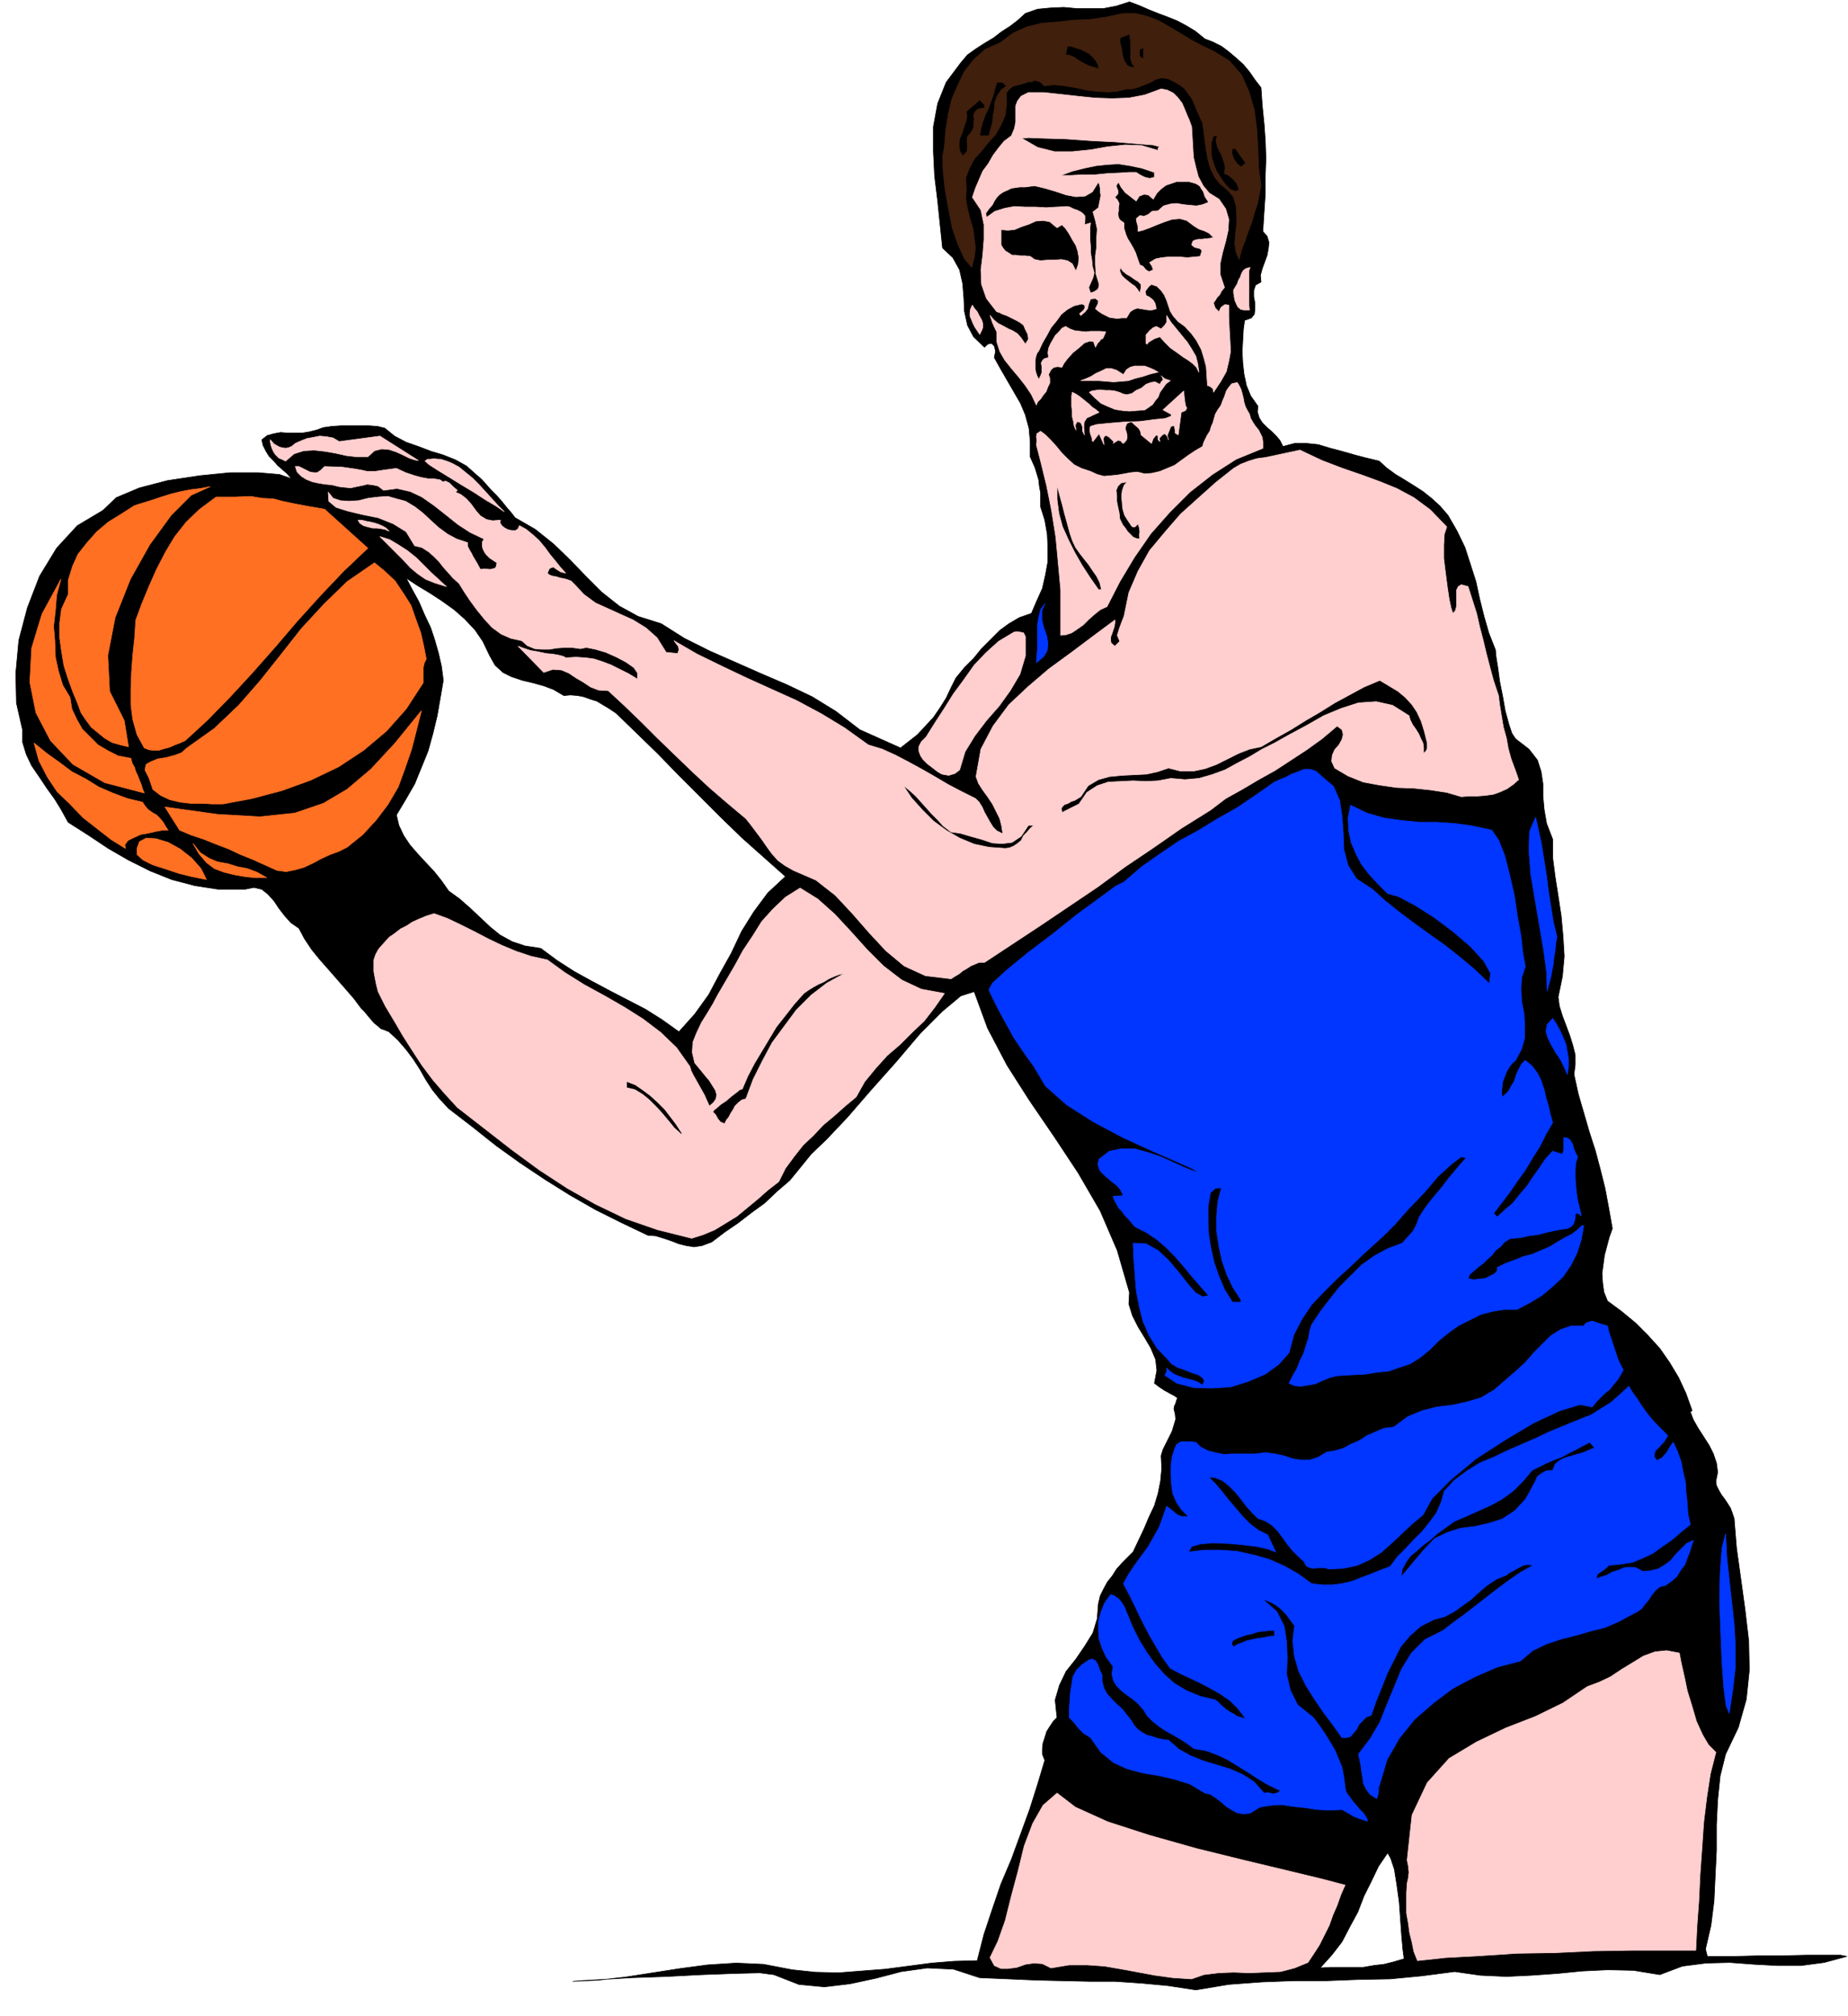<svg xmlns="http://www.w3.org/2000/svg" fill-rule="evenodd" height="534.812" preserveAspectRatio="none" stroke-linecap="round" viewBox="0 0 3035 3310" width="490.455"><style>.pen0{stroke:#000;stroke-width:1;stroke-linejoin:round}.brush1{fill:#000}</style><path class="pen0 brush1" d="m1979 64 13 5 14 7 12 9 13 11 11 10 10 12 9 13 10 13 2 29 3 30 2 28 1 29-1 28v30l-2 30-2 32 7 8 3 10-1 10-2 11-4 11-4 11-3 11 1 11-9 5-3 9v10l2 11v9l-1 9-5 6-11 4-2 15-1 18-1 18 1 19 2 18 4 19 7 17 12 17-1 9 3 10 5 8 8 8 7 6 8 8 6 7 5 10 19-5h20l19 2 20 6 19 5 21 6 19 5 21 5 12 11 15 11 15 9 16 10 14 9 15 12 13 12 13 15 15 26 13 27 9 28 9 28 6 28 7 28 8 28 11 28 1 11 3 19 3 22 5 25 4 23 6 22 5 15 6 9 22 17 14 18 6 19 3 20v20l2 22 4 23 10 26v30l4 31 5 32 5 33 3 33 2 33-3 33-7 34 2 15 5 16 6 16 6 16 5 16 4 16v16l-2 16 7 32 9 31 9 31 10 31 8 30 8 32 6 32 6 34-5 14-4 15-4 15-2 15-2 15 1 15 2 15 6 15 23 17 23 19 20 20 20 22 16 23 15 25 12 26 10 28-3 2 5 13 8 14 9 14 9 14 7 14 5 15 2 15-3 15 1 7 4 8 4 7 6 8 4 6 5 8 3 8 3 9 4 49 7 50 7 51 6 51 1 48-5 48-13 46-21 44-9 36-4 39-2 41v42l-2 41-2 42-5 40-9 39 3 12h47l37-1h40l38-1h57l10 2-37 10-38 5h-39l-38-2-40-3-39 1-39 5-37 14-43-7-42-1-42 2-41 4-42 3-42 2-43-2-42-6-54 7-52 5-53 1-52 2h-53l-53 2-54 4-54 9-46-7-43-4-44-3h-42l-44-1-43-1-46-2-47-2-43-14-43-2-43 6-42 11-42 9-42 5-42-4-41-16-23-3-41 1-54 2-58 3-58 2-49 3-35 2-12 1 42-2 44-5 45-7 45-7 45-6 47-3 45 2 47 9 38 4 38 1 38-3 39-3 38-5 38-5 37-3 38-1 11-43 14-42 14-41 17-40 15-41 15-41 13-41 12-40-4-10v-9l1-9 3-9 3-10 5-8 6-9 6-6-3-29 7-24 11-23 16-20 15-22 13-21 7-23 2-25 3-13 6-12 6-11 8-10 7-11 9-10 9-9 9-9 9-19 9-19 8-19 9-19 6-20 4-20 2-21-1-21 3-10 5-10 5-10 5-10 3-10 3-10-1-9-2-8 1-5 2-4 1-4 2-5-6-4-6-3-5-3-4-2-9-6-8-6 4-21-2-18-8-19-10-17-11-18-9-18-6-19 1-19-20-69-28-65-36-62-39-59-41-60-37-58-32-61-22-60-22 7-30 25-37 37-39 46-41 46-39 45-34 36-26 25-17 21-18 22-21 18-20 19-22 16-22 17-22 15-21 16-16 6-13 2-13-2-12-3-13-5-12-4-13-4-13-1-44-21-42-21-42-24-40-25-42-28-39-28-39-31-39-30-15-16-12-15-11-17-9-16-11-17-12-16-13-15-15-14-7-3-6-2-6-5-6-5-6-7-5-6-5-6-5-5-12-16-13-15-14-16-14-16-15-17-13-16-12-18-9-17-13-9-10-11-10-13-8-12-10-11-10-8-13-3-15 3h-43l-39-6-38-10-35-14-36-18-33-19-33-22-33-21-11-20-11-18-13-18-12-18-13-19-9-19-6-20v-20l-10-44-1-49 5-54 14-53 20-52 28-46 34-37 42-25 22-21 38-16 46-12 53-8 50-5h46l35 3 20 7-8-9-7-6-8-7-6-7-8-8-5-8-5-10-2-9 9-7 11-3 11-2 12 1h23l12-2 12-3 11-4 14-2 15-1h46l14 1 12 3 16 13 19 10 20 7 21 8 20 6 20 8 18 10 18 16 7 6 8 9 8 9 9 9 8 9 8 10 7 8 7 9 33 19 30 24 27 26 26 27 26 26 29 23 31 17 38 12 38 24 42 21 41 18 43 19 42 18 42 20 39 24 39 30 67 30 14-11 14-11 13-14 13-14 11-16 10-16 8-17 8-16 14-17 15-15 13-16 15-15 15-15 15-11 17-10 20-7 9-21 9-20 5-22 4-22v-23l-1-22-4-23-7-22v-23l-2-11-1-10-3-10-3-10-4-9-4-9v-25l-2-22-6-22-8-19-11-19-11-19-11-19-10-18 1-5 1-5-1-5-1-4-4-4h-3l-4 1-5 5-18-17-10-19-5-23-1-22-2-24-5-22-11-20-17-16-4-38-4-39-5-41-2-40v-41l7-38 14-35 24-32 11-13 14-10 14-9 15-9 13-10 14-9 13-10 12-11 20-7 21-2 22-1 22 2h43l21-4 22-7 16 6 16 7 15 6 16 6 15 6 15 8 15 9 16 13zM804 1076l9 16 13 12 14 7 18 6 17 4 18 5 16 6 17 10 11-1 12 1 10 2 11 4 10 3 10 6 10 6 12 8 33 32 35 34 34 35 35 35 34 34 35 34 36 32 36 32-29 27-23 31-20 32-17 36-19 34-18 34-23 32-26 29-28-20-27-17-29-15-29-15-30-16-29-16-28-18-27-20-26-4-21-7-20-11-16-13-17-16-16-15-17-15-18-13-12-17-12-15-14-15-13-14-13-15-10-15-8-17-4-17 15-25 15-26 11-27 11-27 8-29 7-29 5-29 5-29-3-23-5-22-6-21-7-21-10-21-9-21-11-20-10-19 18 12 20 12 20 13 21 15 17 15 17 18 13 19 11 23zm1502 2140-17 5-16 4-17 2-17 3h-54l-17 1 19-21 17-22 13-25 13-24 10-26 12-24 12-25 15-22 5 9 6 18 4 25 4 29 2 28 2 28 2 22 2 15z"/><path d="m1993 84 26 16 20 23 12 27 9 30 4 32 2 32 1 31 4 30-3 15-3 15-5 15-4 15-6 15-5 15-6 15-4 16-5-12-2-14 1-16 2-15v-16l-1-15-4-14-9-11-13-11-9-11-7-14-4-14-3-16-2-15-2-16-2-14-5-11-4-9-4-10-4-9-7-10-6-8-8-6-9-5-10-5-10-1-9 2-9 5-10 4-10 4-10 3h-10l-16 4-15 1-17-1-17-2-18-4-18-3-18-2-16 2-6-6-5-2-5-1-4 2h-6l-5 2-6 2-5 1-10 3-6 5-4 5v20l-1 8-1 9-7 16-9 16-12 13-11 14-12 13-8 15-6 16 1 19-1 16 3 16 4 16 5 17 2 15 2 16-2 16-4 16-12-14-10-22-10-28-6-31-6-33-3-29-1-25 3-16 2-26 4-26 6-26 10-23 11-23 15-19 19-17 25-11 21-16 23-10 24-6 27-2 25-3 27-1 27-4 28-6h20l20 5 18 7 19 11 17 10 18 11 17 9 19 9zm-138-28 1 7 1 7v27l2 7 5 7-8-1-5-3-4-6-2-5-2-8-1-8-2-8-1-5 1-5 5-2 5-2 5-2zm-51 52v5l-9-3-7-2-6-3-6-3-6-4-6-4-7-3-7-1 3-14h7l8 3 7 2 8 4 6 3 6 6 5 6 4 8zm-187 69-11 2-5 5-2 5 1 7-1 6v8l-4 7-6 7-1 8 1 9-1 8-7 7-5-9-1-9 1-10 4-9 3-10 3-9 2-9-1-8 22-19 2 2 3 3 3 3v5zm36-36-9 7-6 9-4 10-1 12-2 11-1 11-3 11-3 11h-15l2-12 3-11 4-11 5-10 4-11 4-11 3-11 3-11h9l7 6zm393 127-8 6-7-6-5-8-3-8 1-8h5l17 24zm-47-45-2 8 2 9 3 7 4 7 2 6 3 8 1 7-1 10 7 3 8 7 5 6 4 10-4 3h-3l-4-2-4-1-9-10-6-9-7-11-4-10-4-12-1-12v-12l4-12h6zM1878 97l-6-4-1-6 1-6 6-3v19z" style="stroke:#401f0d;stroke-width:1;stroke-linejoin:round;fill:#401f0d"/><path d="m1957 208 1 16 1 17 1 17 4 17 4 15 8 15 10 12 16 10 11 16 5 17-1 18-4 18-5 18-4 18v19l7 21-5 6-3 6-4 4-3 5-3 4 1 4 2 5 6 6 3-7 4-3 3-2 6 1v20l1 20 1 18 1 18-3 16-4 17-9 16-12 18-1-6-4-3-4-2h-1l-1-16-1-15-4-15-4-13-8-15-8-11-11-12-11-8-8-9-5-8-3-9-3-9-4-9-5-7-7-7-9-3-4 3-3 4-3 4 1 7 6 3 6 5 3 5 2 9-7 2h-6l-6-1-6-1-6-1-6 2-6 4-6 10h-8l-7 1-7-1-6-1-6-3-6-3-6-4-5-4 4-8 1-5-5-4-8 1-3 8-2 8-4 5-7 6-2-3 6-5 2-3 1-3-1-3-4-2-13 3-11 6-10 8-8 11-9 11-7 13-7 12-6 13-3 4-2 6-1 6v13l1 6 2 6 3 6 3-6 2-5v-10l-1-6 2-4 3-3 7-2-1-8 1-7 3-7 4-7 4-7 6-6 5-6 6-3 7 4 8 3 9 1 9 1 8-1h16l9 1-3 7-2 4-3 1-2 3-3 3-4 7-3-9-6-1-9 3-9 8-10 8-9 10-6 8-3 6-7-1-6 1-5 4-4 8 2 6v8l-3 6-3 8-5 6-4 6-5 5-2 5-8-17-10-15-11-14-11-13-12-15-8-14-5-16v-16l-3-6-4-9-3-9-1-3 6 7 7 6 8 4 9 5 7 3 8 5 6 7 7 10 5-8-1-8-4-8-3-7-5-4-5-3-6-3-6-3-6-3-6-2-6-3-4-1-17-22-8-23-1-24 3-24 2-26v-24l-5-24-14-21 5-15 6-14 6-14 9-12 8-14 9-12 9-11 12-9 5-12 2-10v-27l3-8 6-8 12-6h25l28 3 27 3 29 3 28 1 28-1 26-5 27-10 10 2 10 5 7 7 7 9 4 9 4 10 4 9 4 11zm-406 1423-16 23-17 22-20 19-20 20-21 18-19 21-18 22-14 25-18 15-18 16-18 15-16 17-17 16-15 19-14 19-11 22-18 14-17 15-17 14-17 14-18 11-18 11-19 8-19 6-56-14-52-18-50-24-46-26-46-30-45-33-45-35-45-35-21-23-19-22-18-24-15-23-16-25-14-24-15-25-12-24-3-12-2-10-2-11v-19l3-9 5-9 8-9 9-10 10-7 9-7 10-5 9-6 11-5 12-5 13-4 22 8 23 11 22 11 23 12 21 10 24 10 24 8 27 6 29 21 32 20 33 18 33 19 30 19 29 22 26 25 22 31 2 7 4 8 4 7 5 9 4 7 5 9 4 9 4 9 7-6 4-6 1-7-2-7-5-8-5-8-6-7-4-5-14-17-4-17 1-17 6-15 8-17 10-16 9-15 8-15 14-24 14-24 13-24 16-24 15-24 18-20 21-20 24-15 29 18 28 25 26 28 27 30 27 27 30 23 32 15 38 7zm825-766-4 12-1 18v22l3 24 3 23 3 20 3 14 3 9 4-4 2-7v-27l3-6 5-3 11 3 7 22 7 22 5 22 6 23 5 21 6 23 6 22 8 24 2 16 3 18 3 18 5 18 3 17 5 18 6 16 6 17-9 8-10 7-11 5-11 4-14 2-13 1h-13l-13 1-24-7-26-4-28-3-28-1-28-4-27-5-25-10-22-13-5-11 1-10 4-9 7-8 5-9 2-8-2-8-8-6-25 21-25 18-26 17-26 17-27 15-27 16-27 15-25 19-48 30-46 32-46 31-45 33-46 31-46 31-47 31-47 31h-9l-7 3-7 3-6 4-7 4-6 5-7 4-6 4-42-5-35-16-30-25-27-29-28-32-28-30-32-25-37-16-14-8-11-8-10-11-8-11-9-13-9-12-9-12-8-10-31-26-29-25-29-27-27-26-28-27-27-27-28-27-27-25-16-1-13-5-12-8-12-7-12-8-12-5-14-1-15 5-42-43 8 3 12 4 12 2 14 3 11 1 11 2 7 2 3 2 17-1 16 1 14 2 15 5 13 5 14 7 14 7 15 9v-10l-6-9-13-9-15-8-18-8-17-5-15-3-10 2-14-2h-12l-13 1-12 2h-12l-12-1-12-5-9-8-18-4-16-7-15-11-12-13-13-16-11-15-10-15-8-13-10-9-8-9-8-9-7-9-9-9-8-7-11-7-12-3-14-23-21-13-25-10-25-5-25-6-19-6-12-10-1-15 8 10 12 4 14 1 16-1 16-4 17-2 15-1 14 4 15 4 15 9 13 10 14 13 12 11 15 11 15 8 18 6v6l3 6 3 5 3 6 6 10 6 11 6-1 10 1 4-1 4-1 2-3 1-6-6-4-6-4-5-5-3-4-3-6-1-5v-6l3-5-23-11-20-13-20-16-19-15-20-14-19-9-22-5-22 3-9-7-9-2-9-1-8 2-10 2-9 2-10-1-9-1-12-3-11-1-12-2-9-2-10-4-8-5-7-7-3-9h6l6 3 6 3 6 3 6 1h6l6-4 6-6 29 1 21 3 11 2 9 2h13l13-2 22-3 15 7 15 5 11 3 11 2h8l7 1 5 1 4 3 5-1 6 3 6 6 7 6-3 3 9 4 9 7 8 9 8 11 7 8 10 6 10 2 13-1-1 4 3 5 5 4 6 3 6 1h6l4-3 2-5 11 6 11 9 10 9 10 12 8 11 9 11 8 10 9 10-8-2-8-5-4-3-4 1-3 2-3 7 3 3 6 2 6 1 6 2 6 1 7 2 5 2 6 6 15 16 19 14 20 9 22 10 20 9 21 13 18 16 15 24 19 2 2-6-1-6-4-5-3-4 38 22 41 20 40 19 42 19 40 18 41 22 38 23 39 28 23 7 22 10 21 11 22 12 21 12 22 13 21 11 24 12 6 6 5 8 4 9 5 9 4 7 5 8 6 6 10 5-2-13-3-12-6-12-6-12-8-12-8-11-7-11-4-11 8-45 20-38 26-35 32-30 34-29 37-27 36-27 35-26v5l-1 6-2 6-2 6-2 5v6l1 4 6 5 8-8-4-10 3-10 4-11 4-10 8-39 15-35 19-34 25-30 26-30 30-27 28-25 29-23 12-7 13-5 13-4 15-2 14-3 14-3 14-3 14-3 36 17 34 13 32 11 30 11 27 11 28 15 27 20 27 28zm-692 180v32l-9 30-16 27-18 25-21 24-19 25-16 26-9 30-8 6-10 3-11-2-7-4-9-7-8-6-7-7-4-6-3-8v-7l4-8 8-8 15-24 15-23 15-24 17-23 17-24 19-20 21-19 25-15 5-1 6 1 5 1 3 6zm368-365 2 7 4 7 4 6 5 6 3 6 3 6 1 8v10l-44 18-39 25-37 29-33 33-31 35-27 39-24 40-21 41-11 5-10 8-9 8-9 9-10 7-9 6-9 3-9 1v-75l-4-43-4-43-7-44-8-40-9-37-8-31 1-7-1-6 1-5 6-4 8 6 9 9 9 10 9 11 9 9 11 10 12 6 15 5 11 5 11 3 11-1 11-1 11-2 11-2 11-1 12 3 12-1 13-3 12-5 12-5 11-8 11-8 12-8 12-7 2-7 3-6 3-6 4-6 2-7 3-7 2-7 2-7 4-7 5-7 3-8 3-7 3-9 4-6 5-6 9-2 3 5 3 6 2 7 2 8 1 6 2 7 3 6 4 7zm-112-3-5 37-5-3v-5l-1-3v-3l-2-1-4 1-2 5-2 5-2 5 2 7-2-6-4-4-4 2-3 3-2 3 1 5-3-3v-6l-3-2-5 6-3 8-17-14-1-6-3-5-7-6-5-5-7 3-2 4-1 5 2 6 1 5v5l-2 4-4 4-2-1-2-3-5-1-8 5 1-1v-2l-4-4-3-3-5-3-3 1-2 4 1 10-8-18-10 13-1-1-1-6-2-5-1-5v-5l1-3 10-3 20-2 24-2 27-1 23-3 19-2 10-4-1-3-13-7 34-31 1 10 1 8 1 6 2 4-2 4-7 3zm29-66-4-8-6-6-8-6-8-5-11-8-10-7-9-9-8-9-9 3-5 3-5 3-2 3-2-1v-14l6-7 6-5 5-2 8 4 6-6 3-5v-11l7 11 9 11 9 11 9 11 7 11 7 12 3 12 2 14zm-164 66-9 4-6 3-5 2-2 3-2 3-1 5v6l1 11-3-6v-7l-3-7-6-2-3 6 1 8-3-7-1-7-2-8v-8l-1-9v-17l1-6 6 3 6 4 5 4 5 4 5 4 5 5 6 4 6 5zm-196-128-4-6-4-6-3-6-2-5-3-7v-6l1-6 3-6 3 5 5 6 3 6 4 7 2 6v7l-2 5-3 6zm444-110-2 6v55l1 9h-9l-5-1-5-4-2-4-3-7-1-6-1-6v-5l3-5 3-5 2-6 3-5 2-6 3-5 4-3 7-2zM733 963l-19-6-15-6-13-9-12-10-12-13-12-12-13-13-13-13 16 5 15 9 14 9 15 12 12 12 12 12 12 11 13 12zM624 716l63 40-6-1-9-3-10-5-11-5-12-4-12-1-12 3-11 10h-18l-17-2-18-4-17-3-18-2-17 1-16 5-14 12-6-3-5-2-5-5-3-4-3-6-2-6-1-5v-4l6 7 9 5 4 1 6 1 5-1 5-2 6-5 9-4 10-4 11-2 10-2 11 1 11 2 10 6 67-9zm15 156-7-3-6-1-7-1h-7l-8-2-7-2-6-4-3-5h6l8 2 6 1 8 2 6 2 7 3 5 3 5 5zm189-32-13-9-17-10-20-13-20-12-21-13-18-11-14-9-7-6 4-3h5l6-1 6 1h5l6 2 6 2 7 3 11 6 11 9 11 9 11 11 10 11 10 11 10 11 11 11zm1381 2255-7 16-6 17-7 16-6 17-8 16-8 16-9 14-10 15-22 9-23 6-26 1-25 1-26-1-25 1-24 3-20 7-31-2-29-4-27-5-27-5-29-5-28-2h-30l-30 5-14-7-14-1-14 2-14 5-15 2h-11l-11-5-7-13 13-27 12-34 10-40 11-41 10-41 14-37 17-30 23-20 30 23 53 24 68 22 78 22 77 19 71 17 58 14 38 10zm609-218-9 35-6 39-5 41-3 44-3 42-2 43-3 41-2 40h-107l-61 1-63 3-64 1-60 4-56 3-46 5-6-15-3-15-4-16-2-15-3-17v-33l1-16 2-9 1-9-1-10-2-10 8-74 25-53 36-40 45-27 48-23 49-19 45-22 40-27 19-7 19-9 18-12 18-11 18-11 19-7 19-2 21 4 3 16 5 22 5 24 8 26 7 24 10 22 10 17 12 12zM1744 369l6 6 6 9 5 9 6 10 3 9 2 11-1 11-4 11-6-12-8-5-10-2-11 1h-12l-11 1-10-2-7-5-9-1h-8l-7-1h-6l-6-4-5-3-4-5-3-5v-25l11 1 11-1 12-5 12-4 11-5 12-1 11 2 12 10 8-5zm122-39 5-8 8-3 7 1 8 7 6-10 7-7 8-6 9-3 9-3h19l11 3 4 2 4 3 2 4 3 4 3 9 6 9-10 4-10 2-11-1-10-1-12-2-10 1-11 3-9 8-10 1-6 5-7 3-7-1-6 5 1 6 2 7v8l8-2 11-4 12-5 13-5 12-4 13-1 11 3 12 9 8 5 9 3 8 4 7 7-5 1-5 1h-5l-5 1h-5l-5 1-4 2-2 6 5 4 8 2 2 1 2 3-1 3-2 6-11 1-10 1-11-1h-21l-10 1-10 2-10 6 4 6 2 6-7 3-5-3-5-6-5-2-4-11-3-9-4-8-4-7-5-8-3-7-3-10v-9l-7-5-2-4-1-6 1-5v-6l1-6-3-6-4-4 5-6v-5l-3-8 4-6 4 8 7 9 9 7 9 7zm-62 11-9 7 4 14 3 14-1 15v15l-2 14v15l1 15 5 16v4l-2 5-6 4-6 2-3-9 3-7 4-9 2-8-3-11-1-11-2-11v-11l-1-11v-19l1-8-10 3 1-8v-6l-3-4-4-3-6-3-6-2-6-3-4-1-18 1-17 1-17-1h-17l-18-1-16 3-16 5-14 10-1-7 5-7 6-7 3-6 4-6 5-5 6-4 7-3 6-3 7-1 7-1h9l15-2 17 4 17 5 18 6 16 3 15-1 12-7 10-16 2 5 1 6v5l1 6-2 10-2 10zm92-50-8 2-8-2-8-4-6-4h-11l-16 1-21 1-20 2h-22l-17 1h-17l19-7 20-5 19-4 19-2 18-1 19 3 19 4 21 7v8zm9-50-3 2v4l-27-8-27-1-29 3-28 5-30 3h-29l-28-7-26-15 11-1 26 1 35 1 42 3 40 2 36 3 26 2 11 3zm-33 240-4-6-4-5-6-4-5-4-6-5-5-5-3-7 1-6 4 6 6 5 7 4 7 5 5 3 5 5v5l-2 9zm-21 310-5 6-3 9-1 9 1 11 1 10 3 10 5 8 6 9 2 2h4l5-5 2 6 1 7-1 6 1 6-6-1-5-2-5-5-4-4-4-6-4-5-3-6-2-4-1-10-2-9-2-10v-9l-1-9 3-7 5-5 10-2zm-90 96 5 11 7 10 7 9 8 10 6 9 7 10 5 10 3 12h-5l-14-20-13-20-12-21-10-20-10-22-6-22-3-23v-23l3 11 3 11 3 11 3 12 3 11 3 11 3 11 4 12zm583 333v9l-2 4-4 4v-9l-1-8-4-8-3-7-5-8-5-7-4-8-2-7-27-17-27-6-29 2-28 9-29 12-28 16-28 15-25 14-20 10-20 12-21 11-20 11-22 8-21 6-23 2-23-2-21 4-20 1-21-1-20 1-21 1-18 6-17 11-13 19-28 14-1-7 2-3 3-3 6-2 5-3 6-2 5-3 5-3 12-18 17-10 18-5 21-2 20-1 20-1 18-4 18-6 20 5h21l19-4 19-7 18-9 18-9 18-7 19-4 24-14 25-14 24-15 24-14 24-15 24-13 24-13 26-11 15 9 15 9 12 10 11 12 8 12 7 15 5 16 5 20zm-782 146 15 2 17 5 18 5 18 6 16 1 16-2 15-10 12-18h9l-6 5-5 6-6 6-4 8-6 5-6 4-7 3-7 1-27-2-24-5-24-10-21-12-22-16-18-18-18-20-14-21 11 9 10 9 9 10 9 10 8 9 10 10 9 10 13 10zm-175 232-29 16-26 20-24 24-20 27-20 27-16 30-15 30-12 32-7 2-6 5-5 5-3 6-4 6-3 6-4 5-3 6-7-3-4-5-4-7-4-4 1-3 5-4 7-6 9-6 8-7 8-6 6-5 4-1 9-21 11-21 12-20 12-20 12-20 15-19 14-18 16-18 7-5 8-5 9-5 9-4 8-5 9-4 8-3 9-2zm535-973-7 5-5 7-5 7-3 8-5 6-4 6-7 5-6 4-13 1-12 1-12-1-12-2-12-5-11-5-10-9-9-9 4-2 6-1 7-1 9 1h8l8 1 7 2 7 3 6 1 8-2 7-5 9-4 7-6 8-3 7-1 8 4 2-4 3-3-1-5-2-2 6 5 9 3zm-20-14-13 3-12 4-12 3-12 4-12 1-12 1-12-1-12-1h-30l8-3 9-4 8-5 9-4 8-4h8l9 3 11 7 5-8 6-4 7-2h17l8 3 7 3 7 4z" style="stroke:#ffcfcf;stroke-width:1;stroke-linejoin:round;fill:#ffcfcf"/><path d="m533 836 71 64-40 38-38 40-38 42-35 41-38 43-36 39-38 39-37 34-9 4-8 3-9 4-8 2-10 3h-7l-8-1-8-3-12-22-7-25-3-24v-27l1-26 2-28 3-28 2-30 10-27 12-29 12-27 15-29 15-25 19-24 22-21 27-20h32l25-1 18 3 19 1 15 4 19 4 21 4 29 5zm-299 481 4 6 5 6 7 5 7 4 6 6 5 6 4 7 4 6h-9l-11 2-13 3-12 2-13 6-8 4-5 7 1 6-24-15-23-18-23-18-21-22-21-20-16-24-14-27-8-29 21 17 21 15 20 15 23 12 21 13 23 10 24 9 25 6zm105 127-10-2-15-3-20-5-21-7-22-7-16-8-10-9v-10l4-11 11-6 16 1 20 6 20 11 19 15 15 17 9 18zm353-277-8 32-8 31-11 32-11 30-17 29-19 25-22 24-26 21-14 7-14 5-15 7-13 7-15 7-14 4-15 3-15-2-20-9-20-9-20-8-19-9-21-8-20-8-21-7-19-8-24-38 86 12 70 4 57-6 47-16 39-23 39-33 39-42 44-54zm8-85-3 6-1 4-1 5v24l-28 43-32 36-38 32-41 27-46 22-47 17-49 13-48 9h-17l-17-1h-19l-17-2-17-4-15-7-13-10-6-18-7-14 2-9 7-4 12-5 13-2 15-4 11-4 9-8 45-32 40-38 35-40 35-44 33-42 37-40 38-37 45-31 17 14 17 16 14 21 12 19 8 23 8 22 5 22 4 21zm-496 101 7 43-13-3-14-4-12-7-11-9-11-9-9-12-8-12-5-14-8-19-8-22-7-22-4-24-3-22v-24l3-23 11-24v-23l7-23 9-20 15-19 16-18 19-16 21-13 22-14 13-4 16-5 15-5 16-5 16-4 16-3 16-2 16-3-31 14-33 33-35 48-32 57-25 63-12 62 3 59 24 48zm234 258h-19l-18-2-17-3-16-4-16-6-13-10-12-14-10-17 12 15 14 9 14 6 17 3 16 5 16 3 16 6 16 9zm-323-296 3 19 8 17 9 16 14 14 12 12 17 10 16 8 21 4 2 8 4 7 2 7 3 6 3 8 3 7 2 7 3 7-65-17-52-30-37-39-24-46-10-50 3-56 17-56 31-57-7 26-2 25-3 26 2 24 1 27 5 23 7 23 12 20z" style="stroke:#ff7023;stroke-width:1;stroke-linejoin:round;fill:#ff7023"/><path class="pen0 brush1" d="m1119 1861-11-10-9-11-10-12-10-11-12-12-11-9-13-8-13-3v-8l13 5 13 9 12 9 12 11 11 11 10 13 9 12 9 14z"/><path d="m2666 2249-5 9-5 8-6 7-6 8-8 6-7 7-7 7-7 9-20-4-33 10-43 20-47 28-48 31-41 34-31 31-15 27-18 15-17 16-17 16-17 15-19 12-20 9-23 5-24 1-6-2h-12l-6 1-6-1-5-2-3-3-2-5-10-9-9-9-9-11-7-10-9-12-9-9-11-7-12-4-10-10-9-10-9-12-9-11-11-11-10-8-12-5-11-1 11 11 11 13 11 14 12 14 11 13 12 12 13 10 16 8 13 28-13-5-18-4-24-3-24-2-25-1-20 2-14 4-5 9 26-3h27l27 2 27 6 25 7 25 11 23 13 22 16 17 2h17l16-2 17-4 15-6 16-6 15-6 16-6 12-16 14-14 13-14 14-14 12-15 11-15 8-18 5-18 17-18 20-15 21-13 24-10 23-11 23-10 23-10 21-10 17-7 17-7 17-7 18-7 16-10 16-10 15-13 15-14 6 10 8 11 7 11 8 11 7 9 9 10 9 9 10 10-3 5-3 5-5 5-4 5-5 4-2 6v5l4 6 9-5 7-8 6-10 5-7 7 15 6 17 3 16 4 17 1 17 2 17 1 18 4 18-15 12-15 13-16 11-15 11-17 8-17 7-19 3-20 2-5 5-7 5-6 4-3 8 9-3 9-3 9-5 10-3 9-4 10-1 10 1 11 6 12-1 13-3 10-6 11-8 8-10 9-9 9-9 11-5-3 9-3 10-4 10-4 11-7 9-6 10-9 8-10 7-9 2-7 6-6 7-5 8-6 7-6 8-7 5-8 4-22 12-23 10-24 6-24 7-24 6-24 8-23 11-20 17-38 10-37 16-36 19-32 24-31 27-25 31-20 35-12 40-2 6v6l-1 6-2 6-11-7-6-8-5-10-1-9-2-11-1-9-2-10-2-9 19-25 16-27 12-30 12-29 12-29 16-26 22-22 30-15 18-14 18-13 18-14 18-14 18-14 19-14 19-13 20-11-6-1h-5l-6 1-5 3-6 3-5 3-6 3-5 4-17 7-15 10-13 11-13 12-14 10-14 10-15 8-18 5-22 11-18 16-15 18-11 22-11 22-9 23-9 22-8 23-8 3-6 6-6 6-4 8-5 6-5 6-7 2h-7l-15-21-15-20-15-22-14-22-12-24-7-24-3-26 3-25-6-8-5-7-6-7-6-6-8-6-7-4-7-3-7-2 23 20 12 24 4 26 1 27-1 26 6 26 12 24 26 21 9 12 9 13 8 13 9 15 6 14 6 15 3 16 2 17 2 8 6 8 5 7 7 8 5 6 6 6 4 6 2 6-7-2-6-2-5-2-5-2-10-6-9-5-20 1-20-1-20-3-19-2-20-3-18 1-18 3-16 10-12 1-10-2-9-5-8-5-9-8-8-6-9-6-9-2-25-15-26-8-26-6-25-4-26-7-22-10-21-17-17-24-6-4-5-3-5-5-4-4-8-10-7-7v-14l1-14 1-14 2-12 2-13 6-11 9-9 12-8 5-1 4 2 2 2 3 5 3 9 4 8v11l3 11 5 9 8 9 8 8 9 8 7 9 8 10 4 7 6 7 7 5 9 5 8 2 9 3 9 2 9 1 17 15 20 11 20 8 23 7 20 6 21 9 19 12 17 19 6-1 8 2 7-1 6-4-19-9-17-10-17-11-16-10-18-11-17-8-19-7-19-3-12-9-11-7-12-7-11-6-12-8-10-8-9-9-6-10-9-10-8-7-10-7-9-7-8-8-5-8-3-11 2-13-11-15-7-15-5-15-1-14v-15l4-15 6-15 10-14 6 2 7 5 5 6 5 8 3 8 4 9 3 8 4 9 10 20 13 21 13 18 16 18 16 14 20 12 22 9 25 6 5 4 6 6 6 5 7 5 6 3 6 4 7 2 7 2-13-17-13-13-16-11-16-9-17-9-17-8-17-8-15-8-13-18-10-17-10-17-9-17-9-18-8-17-9-18-9-17 9-16 10-15 11-15 11-15 9-16 9-16 6-17 6-17 8 6 8 7 4 2 5 2h11l-12-12-8-12-6-14-2-14-1-16v-15l2-15 4-13 3-7 4-3 4-2h15l9 1 8 8 12 6 12 3 14 3 13-1h39l16-2 16 2 14 3 15 5 13 2h15l13-4 15-9 13-2 14-4 13-7 14-6 12-8 14-6 14-6 16-2 23-17 24-10 24-6 25-3 23-5 24-7 22-13 23-20 14-12 15-14 13-15 14-14 14-14 16-10 17-6h21l4-5 6-2 4-1 6 2 9 3 10 3 2 9 3 9 3 9 3 9 3 9 3 9 4 9 5 9zm-412-789 22 20 24 19 24 18 25 18 24 17 24 19 24 20 25 24 2-17-11-20-22-24-28-24-32-24-30-19-28-15-18-5-16-16-14-15-13-17-9-17-8-19-4-19-1-21 4-21 27 13 28 8 28 4 30 3h28l30 2 29 4 32 7 11 16 10 25 8 31 8 35 5 34 6 33 3 28 4 22-6 18-1 19 1 20 4 21 1 19v20l-5 18-10 19-6 5-5 7-4 7-3 8-3 8-1 8-1 8 1 9 5-4 6-6 4-8 5-8 3-10 4-9 5-9 6-6 11 9 9 12 6 12 5 15 3 13 4 14 3 13 4 14-11 19-10 20-12 19-12 20-13 18-13 19-13 17-13 17 6 6 13-12 13-11 11-14 12-14 10-15 10-14 10-15 12-13 16 5 2-6v-21h5l5 3 2 3 3 5 1 5 2 5 2 5 3 5-3 10-1 12v12l1 13 1 12 2 13 3 12 3 13-6-4h-2l-2 2v6l-1 4-2 6-4 4-6 3-8 1-11 2-14 3-15 4-16 2-13 3-11 1h-5l-10 6-7 8-8 6-6 8-7 6-7 7-8 6-7 6-7 6-3 7 3 1 7 1 8-1 10-1 8-4 8-4 4-5v-5l14-7 14-5 15-6 15-4 14-6 14-6 13-8 14-8 10-5 9-7 6-6 4-1-4 23-7 22-10 20-13 19-17 16-18 15-20 12-21 11h-21l-19 3-19 5-18 9-18 9-17 12-16 13-15 15-16 13-16 10-18 6-17 6-20 2-18 3-19 1-18 1-12 1-11 3-12 5-11 5-12 2-11 2-11-1-9-4 6-12 7-12 5-13 6-12 4-13 4-12 2-12 3-10 14-21 16-21 16-20 18-18 18-18 21-15 22-12 24-9 9-10 9-10 3-6 3-6 2-6 2-5 9-14 9-12 10-12 10-12 9-12 10-12 10-12 10-11-8-2-16 12-22 20-23 27-26 27-22 25-19 19-11 10-22 20-22 21-22 20-21 21-20 21-16 24-13 25-8 30-17 19-22 16-28 12-29 9-32 2-29-1-27-7-20-13 3-6v-6l5 5 7 5 7 3 8 3 8 2 8 2 8 3 8 5 3-7-3-5-7-5-10-3-12-5-12-4-10-6-5-6-19-20-13-21-10-23-6-24-5-26-2-26-2-26-1-26 21 1 20 11 17 16 17 20 14 18 13 15 12 7 10-2-15-17-13-15-14-17-13-15-15-15-15-13-18-12-18-9-6-7-5-6-6-6-4-6-6-6-3-6-4-7-2-6 17-1-5-10-6-7-8-6-7-6-8-7-5-6-3-9 2-9 17-13 20-4h21l22 6 21 7 22 10 20 9 21 8-10-7-27-12-41-18-46-21-49-26-44-28-35-31-19-32-13-18-11-16-10-15-8-15-9-16-8-15-8-16-7-15 6-11 23-21 34-28 41-31 40-32 37-27 27-20 14-7 29-25 30-21 31-21 33-18 31-19 32-18 31-21 30-21 9-4 10-4 9-5 11-4 10-4h10l9 3 10 9 19 16 10 23 4 26 2 28 1 27 7 26 14 22 26 17zm-552-372 1-13 1-12v-38l2-12 3-12 7-10-5 12v14l3 13 5 14 2 12-1 12-6 10-12 10zm917 1289-10 4-9 4-11 3-10 3-10 3-8 4-7 6-4 10-11 1-7 4-7 5-4 9-4 7-4 8-4 7-4 7-18 19-20 13-22 7-22 5-24 3-22 7-21 10-18 19-37 44 2-13 6-11 7-10 11-9 10-9 12-9 10-9 11-8 18-13 21-9 20-9 20-9 18-10 18-13 16-16 15-18 12-6 12-6 12-5 13-5 11-6 12-6 11-6 12-6 8 9zm-526 300v9l-10 1-9 2-9 1-9 2-9 2-7 3-8 3-6 4-3-4 1-6 7-4 8-3 9-3 9-2 9-3 9-1 9-1h9zm-87-727-6 23-2 24v24l4 26 5 23 8 23 10 21 13 20v4h-14l-13-21-9-21-8-23-5-22-4-24-1-23v-23l4-23 8-7 10-1zm551-412-2 11-1 12-2 11-1 11-2 10-2 11-3 11-3 12-1-31-5-37-7-41-7-41-7-42-3-38 1-32 10-23 5 22 5 24 4 25 4 25 3 25 4 25 4 25 6 25zm283 1275-5-12-4-30-3-42-2-48-2-52 1-47 3-40 6-24 2 39 4 37 4 36 4 36 2 35v36l-4 36-6 40zm-266-1049-5-12-6-12-8-12-7-12-6-12-3-11 2-11 9-10 6 9 6 11 5 11 5 12 2 12 2 12v12l-2 13z" style="stroke:#0036ff;stroke-width:1;stroke-linejoin:round;fill:#0036ff"/></svg>
